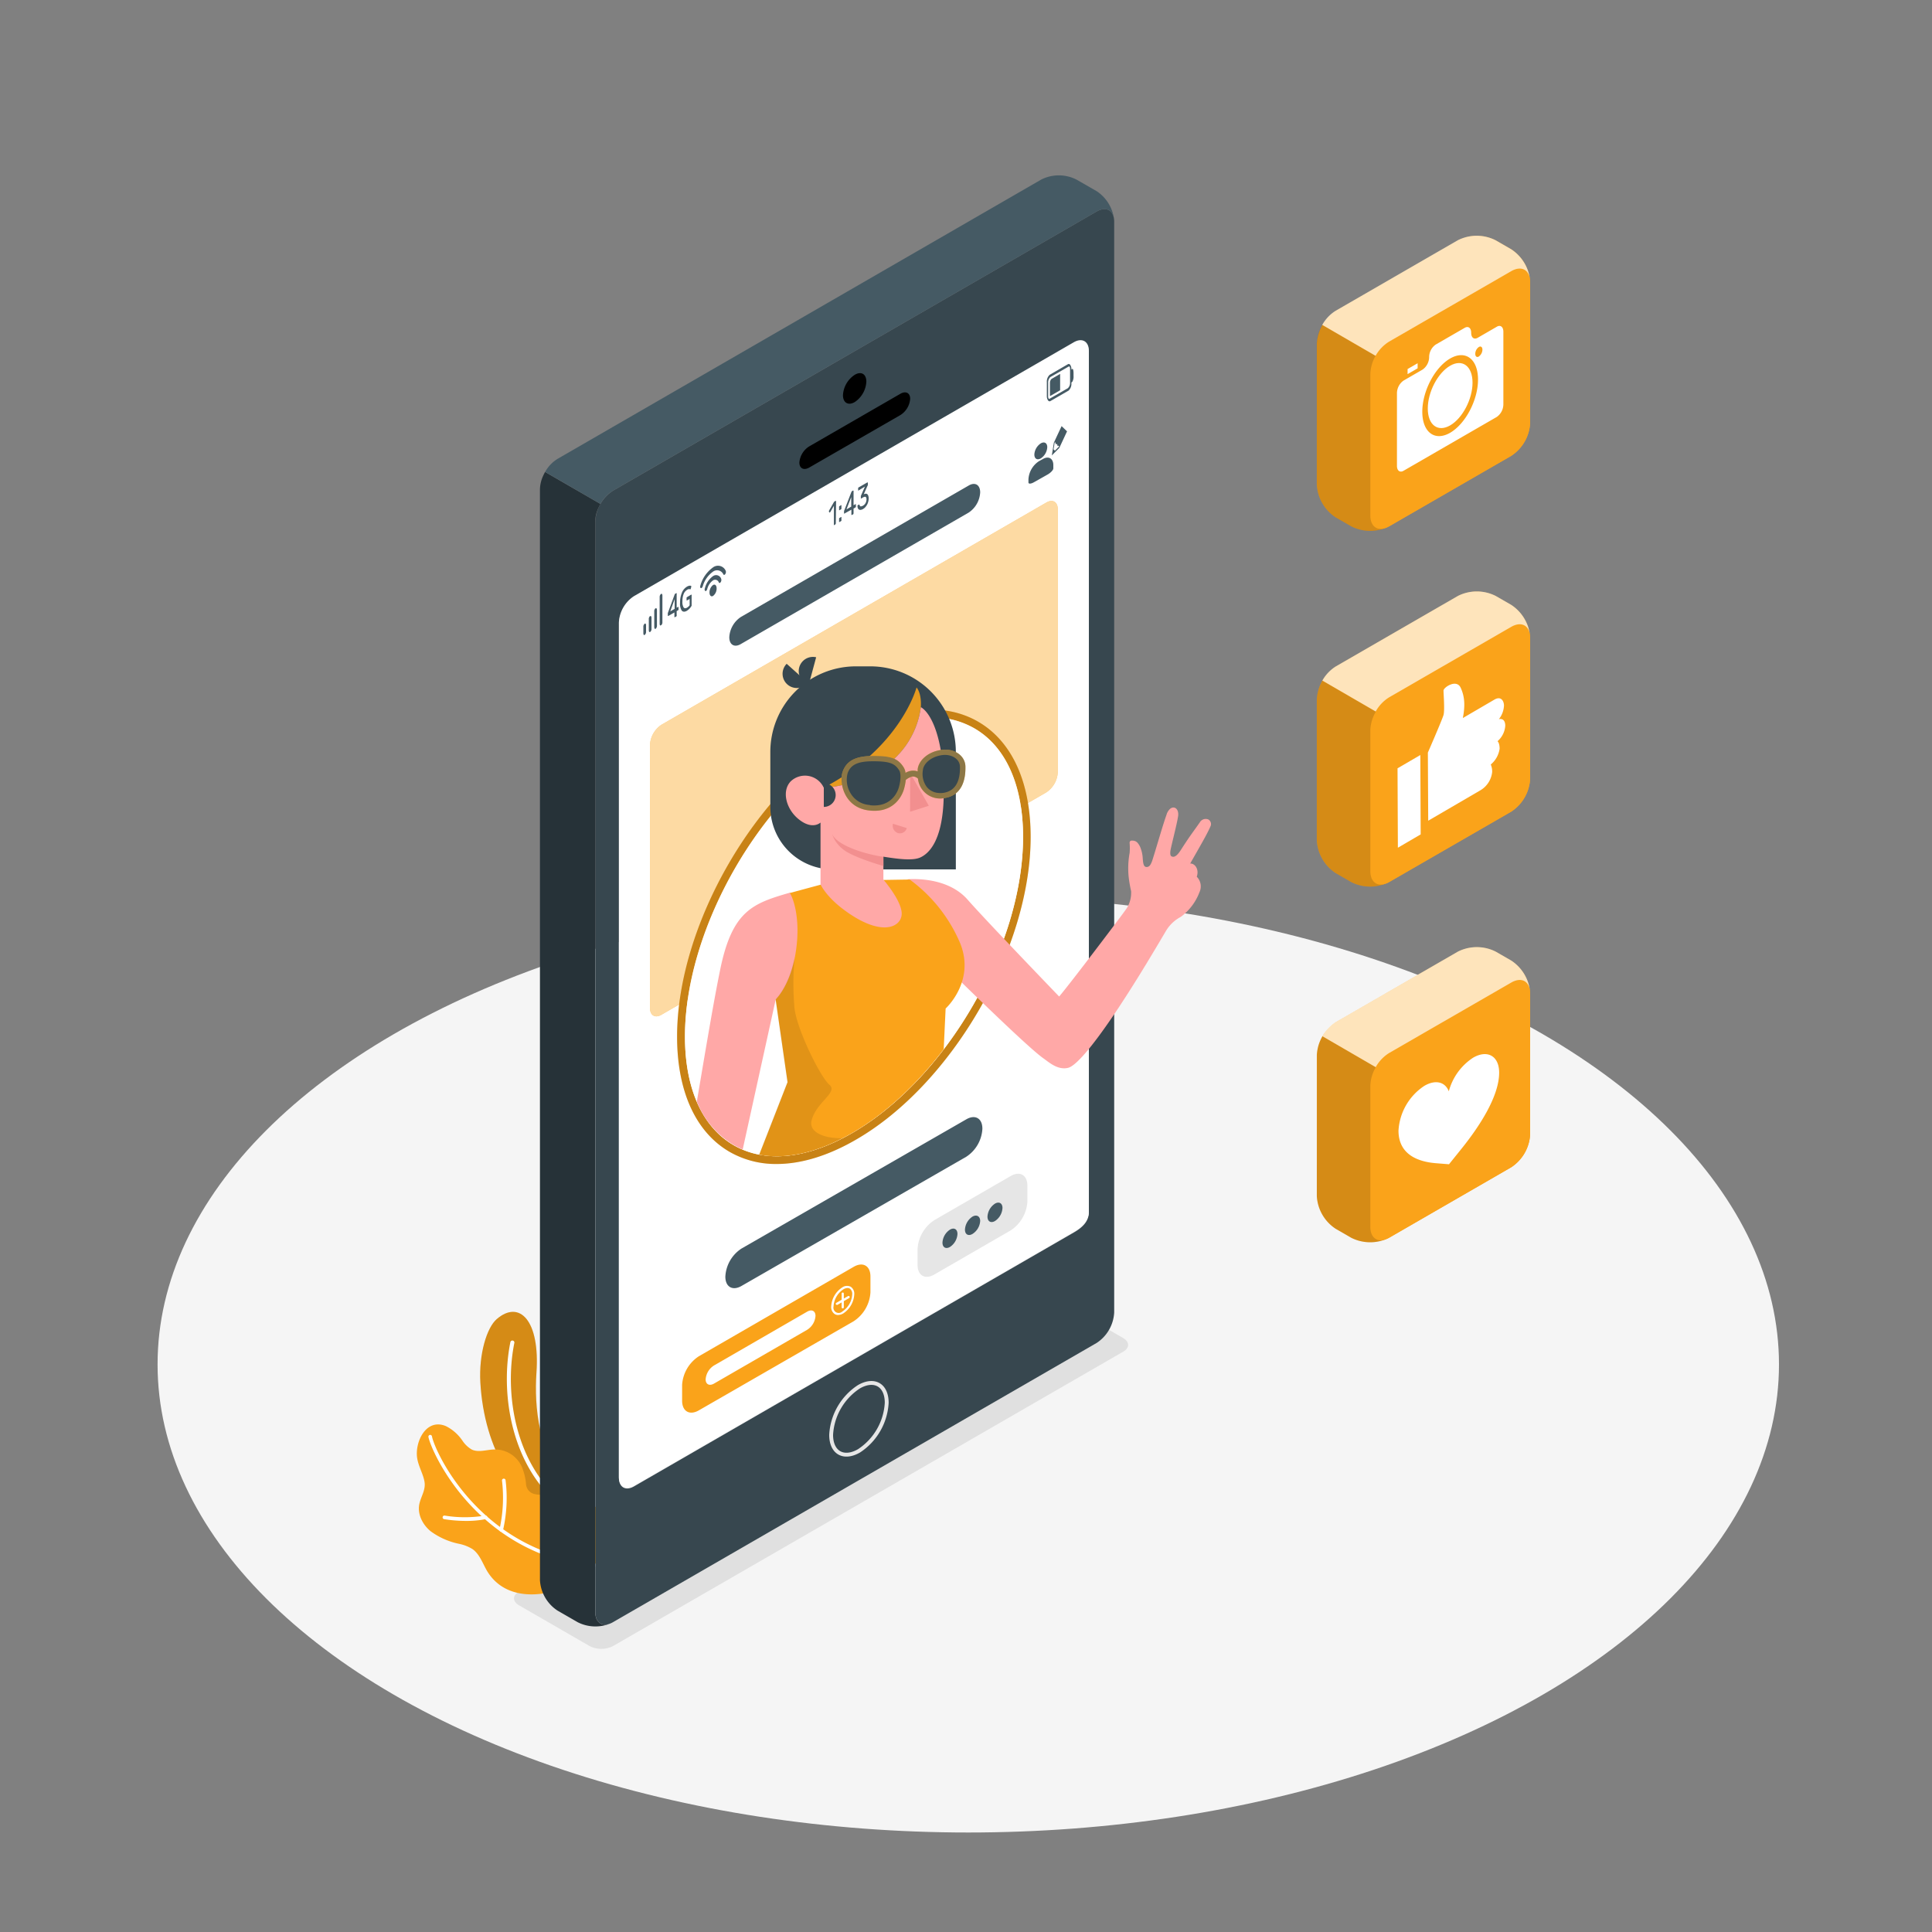 <svg xmlns="http://www.w3.org/2000/svg" viewBox="0 0 500 500"><rect x="0" y="0" width="500" height="500" fill="#808080" stroke="none"/><g id="freepik--Floor--inject-26"><ellipse id="freepik--floor--inject-26" cx="250.59" cy="353.11" rx="209.81" ry="121.14" style="fill:#f5f5f5"></ellipse></g><g id="freepik--Shadows--inject-26"><path d="M152.59,426l-18.31-10.57c-1.67-1-1.67-2.54,0-3.5l132-76.24a6.67,6.67,0,0,1,6.06,0L290.7,346.3c1.67,1,1.67,2.53,0,3.5L158.65,426A6.74,6.74,0,0,1,152.59,426Z" style="fill:#e0e0e0"></path></g><g id="freepik--Plants--inject-26"><g id="freepik--plants--inject-26"><path d="M147.08,381.87c-7.74-4.59-8.84-18-8.25-26.58.95-13.55-4.39-19-10.29-13.9-2.55,2.21-4.63,9-4.23,16.34,1,17.54,9.4,31.23,21.7,35.51Z" style="fill:#FAA31A"></path><path d="M147.08,381.87c-7.74-4.59-8.84-18-8.25-26.58.95-13.55-4.39-19-10.29-13.9-2.55,2.21-4.63,9-4.23,16.34,1,17.54,9.4,31.23,21.7,35.51Z" style="opacity:0.15"></path><path d="M146,390.22a.48.48,0,0,1-.34-.11c-13.23-10.06-16.31-29.22-13.57-42.77a.51.51,0,0,1,.61-.4.51.51,0,0,1,.41.61c-2.68,13.24.3,31.94,13.18,41.74a.53.53,0,0,1,.1.73A.55.55,0,0,1,146,390.22Z" style="fill:#fff"></path><path d="M151.52,407.93c-7.37,5.29-20.09,7.69-25.5-1.42-1.16-2-1.9-4.32-3.77-5.63a10.71,10.71,0,0,0-3.5-1.35,18.79,18.79,0,0,1-7.32-3.26c-2.08-1.71-3.48-4.48-2.89-7.1.42-1.88,1.63-3.56,1.34-5.57s-1.59-4.09-1.92-6.26c-.63-4.17,2.31-10.41,7.44-8.26a11.3,11.3,0,0,1,4.27,3.75,7.43,7.43,0,0,0,2.38,2.29c1.82.89,4,0,6,0a7.61,7.61,0,0,1,7,4.49,15.58,15.58,0,0,1,1.08,4.31,2.83,2.83,0,0,0,2,2.68,6.45,6.45,0,0,0,3.18.09,24.28,24.28,0,0,1,3.17-.49,10.38,10.38,0,0,1,2.93.37,15.76,15.76,0,0,1,6.47,3.21c1.73,1.48,3.84,3.6,4.17,5.95C158.79,401.34,151.52,407.93,151.52,407.93Z" style="fill:#FAA31A"></path><path d="M153.93,405.52h-.05c-30.45-3.18-42.23-29.73-43-33.62a.46.46,0,0,1,.37-.54.45.45,0,0,1,.54.37c.71,3.8,12.26,29.74,42.15,32.87a.47.47,0,0,1,0,.93Z" style="fill:#fff"></path><path d="M120.63,393.61a35.89,35.89,0,0,1-5.74-.46.47.47,0,0,1,.17-.92,32.24,32.24,0,0,0,10.49,0,.48.48,0,0,1,.56.36.47.47,0,0,1-.36.55A25.24,25.24,0,0,1,120.63,393.61Z" style="fill:#fff"></path><path d="M129.72,396.39h-.11a.46.46,0,0,1-.35-.55,37.26,37.26,0,0,0,.66-12.63.46.46,0,0,1,.39-.53.46.46,0,0,1,.53.38,37.46,37.46,0,0,1-.67,13A.46.46,0,0,1,129.72,396.39Z" style="fill:#fff"></path></g></g><g id="freepik--Icons--inject-26"><path d="M345.7,80.45l31.6-18.24a10.78,10.78,0,0,1,9.8,0l4,2.3A10.87,10.87,0,0,1,396,73v36.48a10.84,10.84,0,0,1-4.9,8.49l-31.6,18.24a10.8,10.8,0,0,1-9.81,0l-4-2.3a10.83,10.83,0,0,1-4.9-8.49V88.94A10.83,10.83,0,0,1,345.7,80.45Z" style="fill:#FAA31A"></path><path d="M359.5,136.22c-2.71,1.57-4.9.3-4.9-2.83V96.91a10.81,10.81,0,0,1,4.9-8.49l31.6-18.24c2.7-1.57,4.9-.3,4.9,2.83v36.48a10.84,10.84,0,0,1-4.9,8.49Z" style="fill:#FAA31A"></path><path d="M340.8,125.43a10.83,10.83,0,0,0,4.9,8.49l4,2.3a10.94,10.94,0,0,0,9,.4c-2.3.87-4.06-.43-4.06-3.23V96.91A10.1,10.1,0,0,1,356,92.08l-13.8-8a10.1,10.1,0,0,0-1.43,4.83Z" style="opacity:0.15"></path><path d="M395.94,72.19c-.35-2.52-2.38-3.43-4.85-2L359.5,88.41A10.16,10.16,0,0,0,356,92.08l-13.8-8a9.89,9.89,0,0,1,3.47-3.66l31.59-18.24a10.87,10.87,0,0,1,9.81,0l4,2.31A10.87,10.87,0,0,1,395.94,72.19Z" style="fill:#fff;opacity:0.7"></path><path d="M375.3,94.65c-3.2,1.84-5.79,6.81-5.79,11.07s2.59,6.22,5.79,4.37,5.79-6.8,5.79-11.06S378.49,92.8,375.3,94.65Z" style="fill:#fff"></path><polygon points="364.28 95.51 366.88 94 366.88 95.32 364.28 96.82 364.28 95.51" style="fill:#fff"></polygon><path d="M387.37,84.56l-4.93,2.85c-.94.54-1.7,0-1.7-1.28s-.76-1.82-1.69-1.28l-7.5,4.33a4,4,0,0,0-1.69,3.24,4,4,0,0,1-1.7,3.23l-4.93,2.85a4.05,4.05,0,0,0-1.7,3.24v18.82c0,1.24.76,1.82,1.7,1.28l24.14-13.94a4.05,4.05,0,0,0,1.7-3.24V85.85C389.07,84.6,388.31,84,387.37,84.56ZM375.3,112c-4,2.3-7.21-.15-7.21-5.45s3.23-11.47,7.21-13.77,7.21.15,7.21,5.45S379.27,109.69,375.3,112Zm7.43-19.73c-.52.29-.93,0-.93-.7a2.18,2.18,0,0,1,.93-1.77c.51-.3.92,0,.92.7A2.23,2.23,0,0,1,382.73,92.25Z" style="fill:#fff"></path><path d="M345.7,172.5l31.6-18.24a10.85,10.85,0,0,1,9.8,0l4,2.31a10.84,10.84,0,0,1,4.9,8.49v36.48a10.84,10.84,0,0,1-4.9,8.49l-31.6,18.25a10.87,10.87,0,0,1-9.81,0l-4-2.31a10.83,10.83,0,0,1-4.9-8.49V181A10.83,10.83,0,0,1,345.7,172.5Z" style="fill:#FAA31A"></path><path d="M359.5,228.28c-2.71,1.56-4.9.29-4.9-2.84V189a10.83,10.83,0,0,1,4.9-8.49l31.6-18.24c2.7-1.57,4.9-.3,4.9,2.83v36.48a10.84,10.84,0,0,1-4.9,8.49Z" style="fill:#FAA31A"></path><path d="M340.8,217.48a10.83,10.83,0,0,0,4.9,8.49l4,2.31a11,11,0,0,0,9,.39c-2.3.87-4.06-.43-4.06-3.23V189a10.1,10.1,0,0,1,1.43-4.83l-13.8-8A10.1,10.1,0,0,0,340.8,181Z" style="opacity:0.15"></path><path d="M395.94,164.24c-.35-2.52-2.38-3.43-4.85-2L359.5,180.47a10,10,0,0,0-3.47,3.66l-13.8-8a10,10,0,0,1,3.47-3.66l31.59-18.24a10.87,10.87,0,0,1,9.81,0l4,2.3A10.93,10.93,0,0,1,395.94,164.24Z" style="fill:#fff;opacity:0.7"></path><path d="M369.53,194.77s3.7-8.49,4.05-9.72,0-5.51,0-6.33,3.36-3.08,4.44-.74,1.17,4.73.56,7.85l8.19-4.78c1.73-1,2.45.42,2.46,1.54a6.15,6.15,0,0,1-1.32,3.53s1.64-.5,1.65,1.7a5.8,5.8,0,0,1-2,4s.53.4.54,1.93a6.47,6.47,0,0,1-2.29,4.1,4.63,4.63,0,0,1,.36,1.94,6.25,6.25,0,0,1-3,4.71l-13.55,7.9Z" style="fill:#fff"></path><polygon points="361.77 219.39 367.67 215.94 367.58 195.4 361.68 198.84 361.77 219.39" style="fill:#fff"></polygon><path d="M345.7,264.55l31.6-18.24a10.85,10.85,0,0,1,9.8,0l4,2.31a10.84,10.84,0,0,1,4.9,8.49v36.48a10.87,10.87,0,0,1-4.9,8.5l-31.6,18.24a10.87,10.87,0,0,1-9.81,0l-4-2.31a10.81,10.81,0,0,1-4.9-8.49V273.05A10.85,10.85,0,0,1,345.7,264.55Z" style="fill:#FAA31A"></path><path d="M396,257.11c0-3.13-2.2-4.39-4.9-2.83l-31.6,18.24a10.83,10.83,0,0,0-4.9,8.49V317.5c0,3.12,2.19,4.39,4.9,2.83l31.6-18.24a10.87,10.87,0,0,0,4.9-8.5Z" style="fill:#FAA31A"></path><path d="M340.8,309.53a10.81,10.81,0,0,0,4.9,8.49l4,2.31a11,11,0,0,0,9,.39c-2.3.88-4.06-.43-4.06-3.22V281a10.1,10.1,0,0,1,1.43-4.83l-13.8-8a10.11,10.11,0,0,0-1.43,4.84Z" style="opacity:0.15"></path><path d="M395.94,256.3c-.35-2.53-2.38-3.44-4.85-2L359.5,272.52a10.13,10.13,0,0,0-3.47,3.66l-13.79-8a9.94,9.94,0,0,1,3.46-3.66l31.59-18.24a10.87,10.87,0,0,1,9.81,0l4,2.3A10.91,10.91,0,0,1,395.94,256.3Z" style="fill:#fff;opacity:0.7"></path><path d="M375,301.31l-3.36-.27c-4.43-.35-9.71-2.1-9.71-8.42A14.86,14.86,0,0,1,368.65,281c2.89-1.67,5.36-1,6.3,1.43a15,15,0,0,1,6.31-8.71c3.71-2.14,6.72-.41,6.72,3.88,0,6.21-5.24,14.07-9.64,19.56Z" style="fill:#fff"></path></g><g id="freepik--Device--inject-26"><g id="freepik--device--inject-26"><path d="M283.8,54.74,158.62,127a10.1,10.1,0,0,0-4.55,7.89V417.2c0,2.9,2,4.09,4.55,2.63L283.8,347.56a10.06,10.06,0,0,0,4.55-7.88V57.36C288.35,54.46,286.31,53.28,283.8,54.74Zm-2,258.92c0,2.48-1.75,4.07-3.91,5.31L164.07,384.68c-2.15,1.24-3.9.24-3.9-2.25V161.28a8.66,8.66,0,0,1,3.9-6.77l113.82-65.7c2.16-1.25,3.91-.24,3.91,2.24Z" style="fill:#37474f"></path><path d="M158.05,420.12a10.15,10.15,0,0,1-8.54-.29l-5.21-3a10.07,10.07,0,0,1-4.56-7.89V126.64a8.66,8.66,0,0,1,.78-3.4,11.28,11.28,0,0,1,.55-1.1,0,0,0,0,0,0,0l14.32,8.28h0a14,14,0,0,0-.79,1.66,8.29,8.29,0,0,0-.55,2.82V417.21C154.07,419.88,155.81,421.1,158.05,420.12Z" style="fill:#263238"></path><path d="M222.29,358.89c4-2.29,7.19-.44,7.19,4.15a15.91,15.91,0,0,1-7.19,12.45c-4,2.29-7.19.43-7.19-4.15A15.88,15.88,0,0,1,222.29,358.89Z" style="fill:none;stroke:#e6e6e6;stroke-miterlimit:10"></path><path d="M221.21,97c1.68-1,3-.19,3,1.76a6.77,6.77,0,0,1-3,5.29c-1.69,1-3.05.18-3.05-1.77A6.73,6.73,0,0,1,221.21,97Z"></path><path d="M209.43,115.52,233,101.92c1.41-.82,2.55-.24,2.55,1.28a5.44,5.44,0,0,1-2.55,4.23L209.43,121c-1.41.81-2.55.23-2.55-1.29A5.44,5.44,0,0,1,209.43,115.52Z"></path><path d="M281.8,313.43c0,2.48-1.75,4.06-3.91,5.31L164.07,384.45c-2.15,1.24-3.9.24-3.9-2.26V161.05a8.65,8.65,0,0,1,3.9-6.77l113.82-65.7c2.16-1.25,3.91-.24,3.91,2.24Z" style="fill:#fff"></path><path d="M288.3,56.64c-.32-2.37-2.22-3.22-4.49-1.9L158.61,127a9.2,9.2,0,0,0-3.21,3.41l-14.32-8.28a9.21,9.21,0,0,1,3.22-3.38L269.47,46.47a10.08,10.08,0,0,1,9.11,0l5.23,3A10.19,10.19,0,0,1,288.3,56.64Z" style="fill:#455a64"></path><path d="M166.5,163.88v-1.62a1,1,0,0,1,.31-.82l.08-.05c.17-.1.31.11.31.46v1.62a1,1,0,0,1-.31.81l-.08.05C166.64,164.43,166.5,164.23,166.5,163.88Z" style="fill:#455a64"></path><path d="M167.91,163.06v-2.8a1,1,0,0,1,.31-.81l.08,0c.17-.1.31.1.31.45v2.81a1,1,0,0,1-.31.81l-.09.05C168,163.62,167.91,163.41,167.91,163.06Z" style="fill:#455a64"></path><path d="M169.32,162.25v-4a1,1,0,0,1,.31-.82l.08,0c.17-.1.31.11.31.46v4a1.06,1.06,0,0,1-.31.82l-.08.05C169.45,162.81,169.32,162.6,169.32,162.25Z" style="fill:#455a64"></path><path d="M170.72,161.44v-6.88a1.06,1.06,0,0,1,.31-.82l.09-.05c.17-.09.31.11.31.46V161a1,1,0,0,1-.31.81l-.09,0C170.86,162,170.72,161.79,170.72,161.44Z" style="fill:#455a64"></path><path d="M174.54,159.7a.31.31,0,0,1,0-.2v-1l-1.58.91c-.09,0-.13,0-.13-.14v-.36a1.15,1.15,0,0,1,0-.2,1.36,1.36,0,0,1,.06-.2l1.68-4.58a.78.78,0,0,1,.08-.18.27.27,0,0,1,.11-.1l.22-.12c.06,0,.11-.05.14,0a.37.37,0,0,1,0,.22v3.53l.34-.2c.07,0,.12,0,.14,0a.39.39,0,0,1,0,.22v.24a.65.65,0,0,1,0,.26.29.29,0,0,1-.14.15l-.34.2v1a.55.55,0,0,1,0,.25.31.31,0,0,1-.14.16l-.27.15C174.61,159.73,174.57,159.74,174.54,159.7Zm.06-2.13v-2.52l-1.14,3.18Z" style="fill:#455a64"></path><path d="M176.42,158A3.31,3.31,0,0,1,176,156a6.6,6.6,0,0,1,.47-2.6,3.18,3.18,0,0,1,1.31-1.57,1.6,1.6,0,0,1,.63-.24.66.66,0,0,1,.49.07s0,0,0,.09a.26.26,0,0,1,0,.11l-.14.53a.33.33,0,0,1-.06.12h-.07a.87.87,0,0,0-.8.13,2.23,2.23,0,0,0-.9,1.08,5.06,5.06,0,0,0-.32,1.92,2.67,2.67,0,0,0,.31,1.56c.21.26.5.28.87.07a2.47,2.47,0,0,0,.38-.28,2,2,0,0,0,.31-.35v-1.64l-.65.38c-.07,0-.12,0-.14,0a.39.39,0,0,1,0-.22v-.23a.62.62,0,0,1,0-.26.29.29,0,0,1,.14-.15l1-.6c.07-.05.12,0,.16,0a.51.51,0,0,1,0,.26v2.34a1.22,1.22,0,0,1,0,.21.34.34,0,0,1-.07.15,3.43,3.43,0,0,1-1.24,1.24C177.16,158.39,176.72,158.37,176.42,158Z" style="fill:#455a64"></path><path d="M277,94.46c-.18-.26-.4-.33-.63-.2L271.65,97a2.41,2.41,0,0,0-.73,1.91v3.54a2,2,0,0,0,.28,1.13.6.6,0,0,0,.25.23.38.38,0,0,0,.37,0l4.74-2.73a2.41,2.41,0,0,0,.72-1.91V95.59A2.08,2.08,0,0,0,277,94.46Zm-5.64,8.65a1,1,0,0,1-.1-.51V99.06a1.91,1.91,0,0,1,.55-1.46l4.74-2.73a.21.21,0,0,1,.2,0s.05,0,.08.07a1,1,0,0,1,.1.52V99a1.89,1.89,0,0,1-.56,1.46l-4.73,2.73A.19.19,0,0,1,271.37,103.11Z" style="fill:#455a64"></path><path d="M274.36,96.77V101l-2.55,1.47s-.07,0-.08,0a.61.61,0,0,0,0-.14V99.14a1.45,1.45,0,0,1,.41-1.08Z" style="fill:#455a64"></path><path d="M277.52,95.48c.17-.1.31.4.31,1.13v.66a2.7,2.7,0,0,1-.31,1.53l-.32.21V95.67Z" style="fill:#455a64"></path><path d="M185.46,152.28a2.44,2.44,0,0,1-.92,1.95c-.51.29-.92-.11-.92-.89a2.4,2.4,0,0,1,.92-1.94C185.05,151.11,185.46,151.5,185.46,152.28Z" style="fill:#455a64"></path><path d="M184.54,149.09a5.55,5.55,0,0,0-2.13,3.2.61.61,0,0,0,.09.65h0c.17.11.43-.12.53-.48a3.89,3.89,0,0,1,1.5-2.26,1,1,0,0,1,1.5.53c.1.24.36.17.53-.14h0a1,1,0,0,0,.09-.76A1.38,1.38,0,0,0,184.54,149.09Z" style="fill:#455a64"></path><path d="M184.54,146.83a8.62,8.62,0,0,0-3.27,4.66c-.11.3-.08.61.07.7h0c.17.1.41-.11.53-.45a7,7,0,0,1,2.67-3.81,1.77,1.77,0,0,1,2.67.73c.12.21.36.14.53-.16h0a.91.91,0,0,0,.07-.79A2.17,2.17,0,0,0,184.54,146.83Z" style="fill:#455a64"></path><path d="M216.31,135.42a.49.49,0,0,1-.05.19.29.29,0,0,1-.11.13l-.23.14a.09.09,0,0,1-.11,0,.2.2,0,0,1,0-.14V130.9l-.93,1.61a.26.26,0,0,1-.11.12.09.09,0,0,1-.1,0l-.14-.19a.27.27,0,0,1,0-.16.76.76,0,0,1,.06-.2l1.22-2.13a.31.31,0,0,1,.09-.12l.09-.06.23-.13a.09.09,0,0,1,.11,0,.2.2,0,0,1,.05.14Z" style="fill:#455a64"></path><path d="M217.65,130.75a.09.09,0,0,1,.11,0,.21.21,0,0,1,0,.15v.58a.48.48,0,0,1,0,.2.36.36,0,0,1-.11.13l-.38.22a.09.09,0,0,1-.11,0,.2.2,0,0,1,0-.14v-.59a.43.43,0,0,1,0-.19.29.29,0,0,1,.11-.13Zm0,3.06a.09.09,0,0,1,.11,0,.21.21,0,0,1,0,.15v.58a.41.41,0,0,1,0,.19.33.33,0,0,1-.11.14l-.38.22a.09.09,0,0,1-.11,0,.2.2,0,0,1,0-.14v-.59a.43.43,0,0,1,0-.19.25.25,0,0,1,.11-.13Z" style="fill:#455a64"></path><path d="M220.45,133.26a.09.09,0,0,1-.11,0,.18.18,0,0,1,0-.14V131.9l-1.79,1a.09.09,0,0,1-.11,0,.2.2,0,0,1,0-.14v-.32a.53.53,0,0,1,0-.16.82.82,0,0,1,.06-.19l1.8-4.66a1,1,0,0,1,.1-.21.3.3,0,0,1,.12-.13l.22-.13s.08,0,.11,0a.18.18,0,0,1,.05.14v3.66l.49-.28s.07,0,.11,0,0,.07,0,.13V131a.43.43,0,0,1,0,.19.42.42,0,0,1-.11.14l-.49.28v1.21a.45.45,0,0,1-.05.19.21.21,0,0,1-.11.13Zm-.15-2.15v-2.47l-1.24,3.19Z" style="fill:#455a64"></path><path d="M222.43,130.63a1.69,1.69,0,0,0,.08.24.39.39,0,0,0,.15.16.47.47,0,0,0,.27,0,1.23,1.23,0,0,0,.44-.18,1.62,1.62,0,0,0,.34-.26,1.8,1.8,0,0,0,.28-.37,1.51,1.51,0,0,0,.18-.45,1.85,1.85,0,0,0,.08-.54,1.2,1.2,0,0,0-.07-.43.41.41,0,0,0-.18-.22.45.45,0,0,0-.28,0,1.22,1.22,0,0,0-.35.14l-.47.28a.11.11,0,0,1-.11,0,.2.2,0,0,1,0-.14v-.32a.47.47,0,0,1,0-.16l.05-.15,1-2.3-1.64,1a.08.08,0,0,1-.11,0,.18.18,0,0,1,0-.14v-.31a.48.48,0,0,1,0-.2.36.36,0,0,1,.11-.13l2.24-1.29a.08.08,0,0,1,.11,0,.23.23,0,0,1,.05.15v.31a.51.51,0,0,1,0,.17c0,.06,0,.12-.07.19l-1,2.25a1.15,1.15,0,0,1,.52-.16.55.55,0,0,1,.4.12.8.8,0,0,1,.26.42,1.91,1.91,0,0,1,.1.68,3.15,3.15,0,0,1-.12.87,3.09,3.09,0,0,1-.3.77,3.59,3.59,0,0,1-.45.63,2.27,2.27,0,0,1-.55.45,1.48,1.48,0,0,1-.66.24.66.66,0,0,1-.45-.09.74.74,0,0,1-.27-.35,1.36,1.36,0,0,1-.09-.51.34.34,0,0,1,0-.16.21.21,0,0,1,.08-.1l.26-.15c.05,0,.08,0,.1,0A.19.19,0,0,1,222.43,130.63Z" style="fill:#455a64"></path></g><path d="M191.89,323.13l58.19-33.45c2.3-1.33,4.16-.25,4.16,2.41v.05a9.22,9.22,0,0,1-4.16,7.22l-58.19,33.45c-2.3,1.32-4.17.25-4.17-2.41v0A9.22,9.22,0,0,1,191.89,323.13Z" style="fill:#455a64"></path><path d="M191.74,159.67l58.93-34c1.68-1,3-.19,3,1.75v0a6.69,6.69,0,0,1-3,5.25l-58.93,34c-1.67,1-3,.19-3-1.75v0A6.72,6.72,0,0,1,191.74,159.67Z" style="fill:#455a64"></path><path d="M269.36,114.74c.92-.53,1.67-.1,1.67,1a3.7,3.7,0,0,1-1.67,2.89c-.92.54-1.67.1-1.67-1A3.71,3.71,0,0,1,269.36,114.74Z" style="fill:#455a64"></path><path d="M269.91,118.79l-1,.55a6,6,0,0,0-2.75,4.75v.77c0,.42.65.39,1.45-.07l3.54-2c.8-.46,1.45-1.17,1.45-1.57v-.74C272.65,118.69,271.42,117.91,269.91,118.79Z" style="fill:#455a64"></path><path d="M276.15,111.63l-1.41-1.35-2,4.28h0l-.53,3.3h0l1.94-1.94Zm-2.14,4-1,1-.35-.33.28-1.72.06-.13c.14,0,.2.2.2.52.32-.19.47,0,.47.45.2-.11.34-.08.41.09Z" style="fill:#455a64"></path><path d="M171.21,187.55l99.55-57.47c1.67-1,3-.19,3,1.75v68a6.69,6.69,0,0,1-3,5.25L171.21,262.6c-1.68,1-3,.18-3-1.75V192.8A6.69,6.69,0,0,1,171.21,187.55Z" style="fill:#FAA31A"></path><path d="M171.21,187.55l99.55-57.47c1.67-1,3-.19,3,1.75v68a6.69,6.69,0,0,1-3,5.25L171.21,262.6c-1.68,1-3,.18-3-1.75V192.8A6.69,6.69,0,0,1,171.21,187.55Z" style="fill:#fff;opacity:0.6"></path><path d="M180.86,351l40.08-23.15c2.39-1.38,4.33-.26,4.33,2.5v4.08a9.59,9.59,0,0,1-4.33,7.5L180.86,365c-2.39,1.38-4.33.26-4.33-2.5v-4.07A9.53,9.53,0,0,1,180.86,351Z" style="fill:#FAA31A"></path><path d="M184.79,353.38l24.1-13.92c1.2-.69,2.16-.2,2.16,1.1a4.62,4.62,0,0,1-2.16,3.59l-24.1,13.92c-1.2.69-2.17.2-2.17-1.1A4.64,4.64,0,0,1,184.79,353.38Z" style="fill:#fff"></path><path d="M219.48,335.42l-1.1.64v-1.28a.29.29,0,0,0-.28-.28.28.28,0,0,0-.28.28v1.6l-1.39.8a.28.28,0,0,0-.1.38.29.29,0,0,0,.25.14l.14,0,1.1-.64v1.27a.27.27,0,0,0,.28.28.28.28,0,0,0,.28-.28v-1.6l1.38-.79a.29.29,0,0,0,.11-.39A.29.29,0,0,0,219.48,335.42Z" style="fill:#fff"></path><path d="M220.15,333a2.15,2.15,0,0,0-2.19.19,6.25,6.25,0,0,0-2.84,4.91,2.16,2.16,0,0,0,.93,2,1.62,1.62,0,0,0,.84.22,2.76,2.76,0,0,0,1.35-.41,6.29,6.29,0,0,0,2.84-4.91A2.15,2.15,0,0,0,220.15,333ZM218,339.41a1.37,1.37,0,0,1-2.28-1.31,5.67,5.67,0,0,1,2.56-4.43,2.16,2.16,0,0,1,1.06-.33,1.2,1.2,0,0,1,.57.14,1.67,1.67,0,0,1,.64,1.51A5.64,5.64,0,0,1,218,339.41Z" style="fill:#fff"></path><path d="M201,301.24a24,24,0,0,1-12.16-3.13c-8.77-5.07-13.61-15.66-13.61-29.84,0-28.81,20.3-64,45.25-78.37,12.28-7.09,23.87-8.2,32.64-3.14s13.61,15.66,13.61,29.84c0,28.81-20.3,64-45.25,78.37C214.27,299.14,207.3,301.24,201,301.24Zm40-115.61c-6,0-12.58,2-19.48,6-24.4,14.09-44.25,48.47-44.25,76.64,0,13.43,4.48,23.41,12.61,28.11s19,3.58,30.64-3.14c24.4-14.08,44.25-48.47,44.25-76.64,0-13.43-4.48-23.41-12.61-28.11A22,22,0,0,0,241,185.63Z" style="fill:#FAA31A"></path><g style="opacity:0.2"><path d="M201,301.24a24,24,0,0,1-12.16-3.13c-8.77-5.07-13.61-15.66-13.61-29.84,0-28.81,20.3-64,45.25-78.37,12.28-7.09,23.87-8.2,32.64-3.14s13.61,15.66,13.61,29.84c0,28.81-20.3,64-45.25,78.37C214.27,299.14,207.3,301.24,201,301.24Zm40-115.61c-6,0-12.58,2-19.48,6-24.4,14.09-44.25,48.47-44.25,76.64,0,13.43,4.48,23.41,12.61,28.11s19,3.58,30.64-3.14c24.4-14.08,44.25-48.47,44.25-76.64,0-13.43-4.48-23.41-12.61-28.11A22,22,0,0,0,241,185.63Z"></path></g><path d="M241,185.63c-6,0-12.58,2-19.48,6-24.4,14.09-44.25,48.47-44.25,76.64,0,13.43,4.48,23.41,12.61,28.11s19,3.58,30.64-3.14c24.4-14.08,44.25-48.47,44.25-76.64,0-13.43-4.48-23.41-12.61-28.11A22,22,0,0,0,241,185.63Z" style="fill:#fff"></path><path d="M210.77,245.58a16.25,16.25,0,0,1-10,13h0l-8.56,38.9a23.8,23.8,0,0,1-2.32-1.15,23,23,0,0,1-9.55-11.25c2.49-14.69,4.29-25.53,6-33.93,3.13-15.54,8.5-17.35,18.13-20.14C204.4,231.06,212.23,236.1,210.77,245.58Z" style="fill:#ffa8a7"></path><path d="M303.26,221.65c.88.42,1.76-.78,2.36-1.7,2.47-3.86,3.18-4.66,4.89-7.12a1.75,1.75,0,0,1,2.23-.74,1.37,1.37,0,0,1,.51,1.81c-.21.52-.85,1.79-1.39,2.78-.91,1.69-3.84,6.8-3.84,6.8,1.2-.06,2.38,1.47,1.7,3.42a3.53,3.53,0,0,1,.7,4,14.06,14.06,0,0,1-4.84,6.39,9.71,9.71,0,0,0-3.83,3.63c-2.37,4-10.67,18.26-17.7,27.65-1.45,1.93-5.49,7.25-7.61,7.78-2.69.67-5-1.46-6.4-2.45-4.88-3.38-30.1-28.44-30.1-28.44-7.84-11-5.86-17.92-4.8-17.93s10.06-.63,15.27,5.29c4.81,5.48,23.7,25.08,23.7,25.08,2.87-3.37,16.69-21.59,17.52-22.89a7.59,7.59,0,0,0,1.1-4.39,33.72,33.72,0,0,1-.62-3.56,22.09,22.09,0,0,1,.24-6.33,15.47,15.47,0,0,0,0-2.47.73.73,0,0,1,.16-.59.64.64,0,0,1,.49-.12c1.07,0,1.47.54,2,1.47a9,9,0,0,1,.75,3.35c.1.89.15,1.85.83,2,1,.14,1.32-.92,1.55-1.44.8-2.37,2.76-9.31,3.74-12a3.34,3.34,0,0,1,1-1.65c.88-.64,1.76-.18,2,.87a3.13,3.13,0,0,1,0,1.22c-.33,2.1-1.71,7.34-1.95,8.71C302.84,220.63,302.77,221.52,303.26,221.65Z" style="fill:#ffa8a7"></path><path d="M244.73,261l-.5,10.54h0c-6.86,9-15,16.67-23.74,21.71s-17,6.91-24,5.59l7.33-18.77-3.08-21.43h0c.33-.28,4.1-4.07,5.31-13,1.16-8.56-1-13.67-1.65-14.52.35-.11,8-2.17,8-2.17l16.28-1.22,6.75-.11a39.5,39.5,0,0,1,13.07,16.51C252.47,254,244.73,261,244.73,261Z" style="fill:#FAA31A"></path><path d="M210,290.14c1.08-4.83,7-7.44,4.67-9.39s-8.37-14.16-9.05-19.77a75,75,0,0,1,0-13.09h0c-1.49,7.3-4.63,10.47-4.93,10.73h0l3.08,21.43-7.33,18.77c6.37,1.19,13.76-.24,21.56-4.26C213,294.66,209.41,292.9,210,290.14Z" style="opacity:0.1"></path><path d="M221.51,172.45h3.71a22.15,22.15,0,0,1,22.15,22.15V225a0,0,0,0,1,0,0H215.54a16.18,16.18,0,0,1-16.18-16.18V194.6A22.15,22.15,0,0,1,221.51,172.45Z" style="fill:#37474f"></path><path d="M238.31,183A22.19,22.19,0,0,1,227,199.6c-7.86,4.39-13.8,4.22-13.8,4.22,19.92-10.31,24-25.91,24-25.91C238.62,179.64,238.31,183,238.31,183Z" style="fill:#FAA31A;opacity:0.9"></path><path d="M238.31,183c2.74,1.59,6.16,8.43,5.93,22.81-.19,12.19-4.12,15.22-6.09,16.11s-5.81.38-9.53-.21l0,5.94s5,5.72,4.73,9.07-5.45,5.83-15-1.31c-4.67-3.48-6-6.54-6-6.54l0-16s-2.17,2.14-5.91-1.07c-3.08-2.66-4.15-7.17-1.78-9.61a5.35,5.35,0,0,1,8.51,1.63s5.93.17,13.8-4.22A22.21,22.21,0,0,0,238.31,183Z" style="fill:#ffa8a7"></path><path d="M230.62,202.86a1.53,1.53,0,1,1-3.06.17,1.55,1.55,0,0,1,1.43-1.67A1.57,1.57,0,0,1,230.62,202.86Z" style="fill:#263238"></path><path d="M231.1,213.19l3.57,1.11a1.83,1.83,0,0,1-2.31,1.29A2,2,0,0,1,231.1,213.19Z" style="fill:#f28f8f"></path><path d="M243.15,198.07,240,195.94a1.82,1.82,0,0,1,2.57-.55A2,2,0,0,1,243.15,198.07Z" style="fill:#263238"></path><path d="M242.46,201.67a1.53,1.53,0,1,1-1.62-1.51A1.58,1.58,0,0,1,242.46,201.67Z" style="fill:#263238"></path><polygon points="235.55 200.08 235.53 210.07 240.38 208.53 235.55 200.08" style="fill:#f28f8f"></polygon><path d="M228.62,221.73c-3.93-.49-12-2.75-13.29-5.93a8.32,8.32,0,0,0,2.86,4c2.42,2.05,10.44,4.32,10.44,4.32Z" style="fill:#f28f8f"></path><path d="M249.85,198.34c-.07-2.79-2.9-4.66-6-4.3-3.83.45-6.18,2.92-6.36,5.12,0,.17,0,.32,0,.48a3.54,3.54,0,0,0-1.57-.18,4.09,4.09,0,0,0-1.57.55,3.69,3.69,0,0,0-.45-1.37c-1.46-2.36-3.29-3-7.76-3s-6.9,1.09-8,3.91.24,9.24,6.43,10.15,8.69-3.08,9.39-5.52a13.57,13.57,0,0,0,.45-2.32,4.17,4.17,0,0,1,1.68-.89,1.92,1.92,0,0,1,1.48.54,5.75,5.75,0,0,0,7,5C249,205.75,249.93,201.76,249.85,198.34Z" style="fill:#FAA31A"></path><path d="M249.85,198.34c-.07-2.79-2.9-4.66-6-4.3-3.83.45-6.18,2.92-6.36,5.12,0,.17,0,.32,0,.48a3.54,3.54,0,0,0-1.57-.18,4.09,4.09,0,0,0-1.57.55,3.69,3.69,0,0,0-.45-1.37c-1.46-2.36-3.29-3-7.76-3s-6.9,1.09-8,3.91.24,9.24,6.43,10.15,8.69-3.08,9.39-5.52a13.57,13.57,0,0,0,.45-2.32,4.17,4.17,0,0,1,1.68-.89,1.92,1.92,0,0,1,1.48.54,5.75,5.75,0,0,0,7,5C249,205.75,249.93,201.76,249.85,198.34Z" style="fill:#455a64;opacity:0.6"></path><path d="M225.2,208.36l-.46-.06a6.16,6.16,0,0,1-4.65-3.07,6.65,6.65,0,0,1-.7-5.21c.73-1.84,2.16-3.06,6.74-3a22.14,22.14,0,0,1,2.5.11c2.44.25,3.29,1,4.1,2.27.39.62.5,2.23-.12,4.41-.25.87-1.77,5.18-7.41,4.59Z" style="fill:#37474f"></path><path d="M242.79,205.21a4.31,4.31,0,0,1-2.95-1.56,5.67,5.67,0,0,1-1-4.32c.14-1.68,2.1-3.57,5.16-3.93a5.15,5.15,0,0,1,1.11,0c1.56.16,3.27,1.16,3.32,3,.1,4-1.32,6.29-4.2,6.78A5.37,5.37,0,0,1,242.79,205.21Z" style="fill:#37474f"></path><path d="M209.07,176.69a3.68,3.68,0,1,1-5.48-4.9Z" style="fill:#37474f"></path><path d="M209.3,177.2a3.68,3.68,0,0,1,1.92-7.1Z" style="fill:#37474f"></path><path d="M213.2,208.83a3.07,3.07,0,1,0,0-6.14Z" style="fill:#37474f"></path><path d="M241.79,315.78l19.77-11.42c2.39-1.38,4.33-.26,4.33,2.5v4.07a9.58,9.58,0,0,1-4.33,7.5l-19.77,11.42c-2.39,1.38-4.33.26-4.33-2.5v-4.07A9.58,9.58,0,0,1,241.79,315.78Z" style="fill:#e6e6e6"></path><path d="M245.85,318.23c1.07-.62,1.94-.12,1.94,1.12a4.29,4.29,0,0,1-1.94,3.36c-1.07.62-1.94.12-1.94-1.12A4.29,4.29,0,0,1,245.85,318.23Z" style="fill:#455a64"></path><path d="M251.67,314.86c1.08-.61,2-.11,2,1.13a4.29,4.29,0,0,1-2,3.36c-1.07.62-1.94.12-1.94-1.12A4.31,4.31,0,0,1,251.67,314.86Z" style="fill:#455a64"></path><path d="M257.5,311.5c1.07-.62,1.94-.11,1.94,1.12A4.31,4.31,0,0,1,257.5,316c-1.07.62-1.94.11-1.94-1.13A4.3,4.3,0,0,1,257.5,311.5Z" style="fill:#455a64"></path></g></svg>